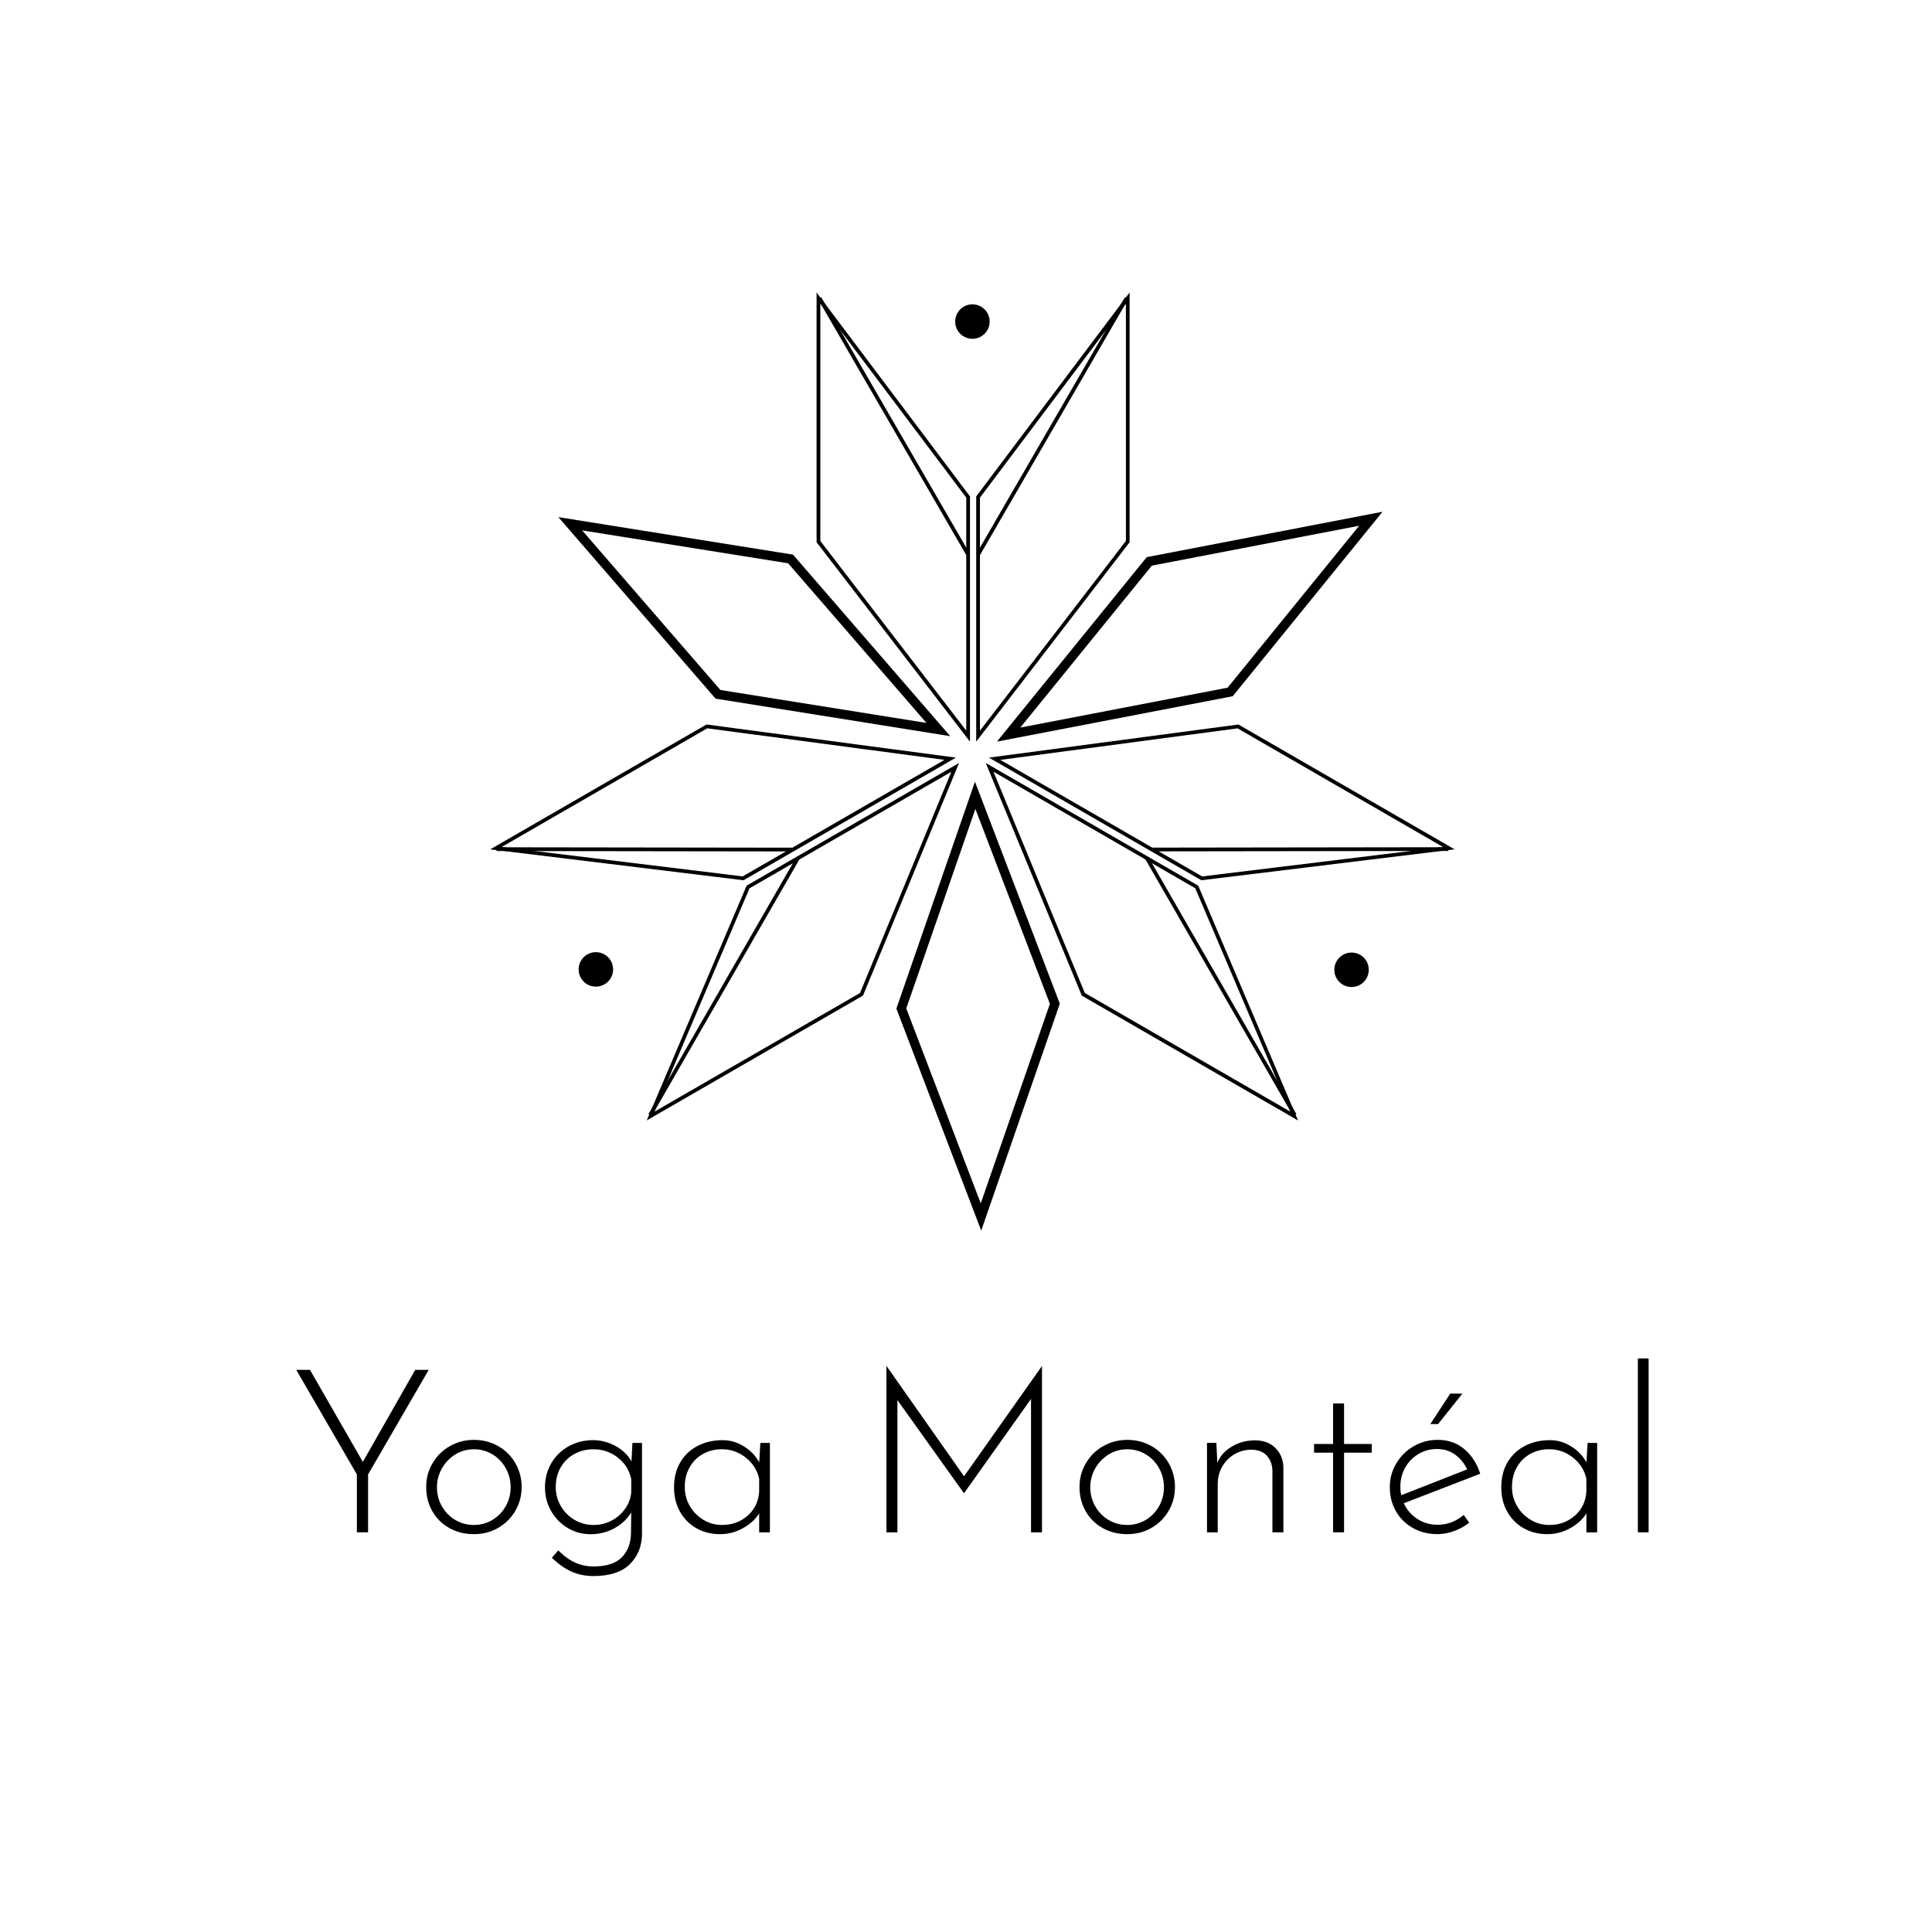 <?xml version="1.0" encoding="UTF-8"?>
<svg id="Layer_1" data-name="Layer 1" xmlns="http://www.w3.org/2000/svg" viewBox="0 0 500 500">
  <g>
    <path d="M110.95,354.52l-15.69,27.06v14.98h-2.9v-14.98l-15.69-27.06h3.55l13.68,23.81,13.56-23.81h3.49Z"/>
    <path d="M111.93,378.71c1.09-1.88,2.58-3.36,4.47-4.44,1.9-1.09,3.99-1.63,6.28-1.63s4.38.54,6.28,1.63c1.89,1.09,3.38,2.57,4.44,4.44,1.07,1.88,1.6,3.92,1.6,6.13s-.54,4.3-1.63,6.16c-1.09,1.86-2.57,3.33-4.44,4.41-1.88,1.09-3.98,1.63-6.31,1.63s-4.43-.52-6.31-1.57c-1.88-1.05-3.35-2.5-4.41-4.35-1.07-1.86-1.6-3.95-1.6-6.28s.54-4.25,1.63-6.13ZM114.36,389.81c.85,1.5,2,2.69,3.46,3.55,1.46.87,3.06,1.3,4.8,1.3s3.34-.43,4.8-1.3c1.46-.87,2.61-2.05,3.46-3.55.85-1.5,1.27-3.14,1.27-4.92s-.42-3.42-1.27-4.94c-.85-1.52-2-2.71-3.46-3.58-1.46-.87-3.06-1.3-4.8-1.3s-3.4.46-4.86,1.39c-1.46.93-2.61,2.14-3.44,3.64-.83,1.5-1.24,3.1-1.24,4.8s.42,3.42,1.27,4.92Z"/>
    <path d="M166.15,373.41v23.51c0,3.16-1.04,5.77-3.11,7.85-2.07,2.07-5.22,3.11-9.45,3.11-2.01,0-3.87-.37-5.57-1.1-1.7-.73-3.44-1.95-5.21-3.64l1.66-1.89c1.58,1.54,3.1,2.61,4.56,3.23,1.46.61,2.94.92,4.44.92,3.4,0,5.86-.77,7.4-2.31,1.54-1.54,2.35-3.61,2.43-6.22l.06-5.45c-1.03,1.7-2.48,3.06-4.35,4.09-1.88,1.03-3.92,1.54-6.13,1.54s-4.16-.53-5.95-1.6-3.23-2.53-4.29-4.38c-1.07-1.86-1.6-3.91-1.6-6.16s.55-4.42,1.66-6.28c1.1-1.86,2.61-3.31,4.5-4.35,1.9-1.05,3.99-1.57,6.28-1.57,2.01,0,3.95.5,5.8,1.51s3.24,2.34,4.15,4l.24-4.8h2.49ZM158.3,393.52c1.44-.77,2.61-1.81,3.52-3.11.91-1.3,1.42-2.7,1.54-4.2v-3.44c-.47-2.25-1.63-4.1-3.46-5.54s-3.94-2.16-6.31-2.16c-1.82,0-3.47.41-4.97,1.24-1.5.83-2.68,1.98-3.52,3.46-.85,1.48-1.27,3.17-1.27,5.06,0,1.78.43,3.42,1.3,4.92.87,1.5,2.05,2.69,3.55,3.58,1.5.89,3.14,1.33,4.92,1.33s3.27-.38,4.71-1.15Z"/>
    <path d="M199.25,373.41v23.16h-2.78v-4.92c-.91,1.5-2.29,2.77-4.15,3.82-1.86,1.05-3.87,1.57-6.04,1.57s-4.22-.5-6.01-1.51c-1.8-1.01-3.22-2.43-4.26-4.26-1.05-1.84-1.57-3.94-1.57-6.31,0-2.53.54-4.71,1.63-6.54,1.09-1.84,2.59-3.25,4.5-4.23,1.91-.99,4.08-1.48,6.49-1.48,1.89,0,3.71.53,5.45,1.6,1.74,1.07,3.06,2.45,3.97,4.15l.3-5.03h2.49ZM193.51,392.24c1.82-1.62,2.8-3.69,2.96-6.22v-3.32c-.47-2.17-1.62-3.99-3.44-5.45-1.82-1.46-3.89-2.19-6.22-2.19-1.78,0-3.4.41-4.86,1.21-1.46.81-2.62,1.95-3.46,3.44-.85,1.48-1.27,3.19-1.27,5.12,0,1.78.43,3.42,1.3,4.92.87,1.5,2.04,2.69,3.52,3.58,1.48.89,3.09,1.33,4.83,1.33,2.61,0,4.82-.81,6.63-2.43Z"/>
    <path d="M269.67,353.57v43h-2.84v-34.53l-17.29,24.34h-.12l-17.17-24.04v34.23h-2.84v-43h.06l20.02,28.49,20.14-28.49h.06Z"/>
    <path d="M281.01,378.71c1.09-1.88,2.58-3.36,4.47-4.44,1.9-1.09,3.99-1.63,6.28-1.63s4.38.54,6.28,1.63c1.89,1.09,3.38,2.57,4.44,4.44,1.07,1.88,1.6,3.92,1.6,6.13s-.54,4.3-1.63,6.16c-1.09,1.86-2.57,3.33-4.44,4.41-1.88,1.09-3.98,1.63-6.31,1.63s-4.43-.52-6.31-1.57c-1.88-1.05-3.35-2.5-4.41-4.35-1.07-1.86-1.6-3.95-1.6-6.28s.54-4.25,1.63-6.13ZM283.44,389.81c.85,1.5,2,2.69,3.46,3.55,1.46.87,3.06,1.3,4.8,1.3s3.34-.43,4.8-1.3c1.46-.87,2.61-2.05,3.46-3.55.85-1.5,1.27-3.14,1.27-4.92s-.42-3.42-1.27-4.94c-.85-1.52-2-2.71-3.46-3.58-1.46-.87-3.06-1.3-4.8-1.3s-3.4.46-4.86,1.39c-1.46.93-2.61,2.14-3.44,3.64-.83,1.5-1.24,3.1-1.24,4.8s.42,3.42,1.27,4.92Z"/>
    <path d="M330.01,374.68c1.34,1.28,2.05,2.95,2.13,5v16.88h-2.84v-16.11c-.08-1.54-.57-2.79-1.48-3.76s-2.21-1.47-3.91-1.51c-1.58,0-3.03.38-4.35,1.13-1.32.75-2.39,1.81-3.2,3.17-.81,1.36-1.21,2.91-1.21,4.65v12.44h-2.78v-23.16h2.43l.24,5.15c.75-1.78,2.02-3.19,3.82-4.23,1.8-1.05,3.78-1.57,5.95-1.57s3.87.64,5.21,1.92Z"/>
    <path d="M347.84,363.22v10.48h7.17v2.25h-7.17v20.61h-2.84v-20.61h-4.92v-2.25h4.92v-10.48h2.84Z"/>
    <path d="M378.81,392.06l1.42,2.01c-1.15.91-2.44,1.63-3.88,2.16-1.44.53-2.89.8-4.35.8-2.37,0-4.49-.53-6.37-1.6s-3.34-2.52-4.38-4.35c-1.05-1.84-1.57-3.9-1.57-6.19s.55-4.25,1.66-6.13c1.1-1.88,2.61-3.37,4.5-4.47,1.9-1.1,3.97-1.66,6.22-1.66,2.68,0,4.97.79,6.87,2.37,1.89,1.58,3.28,3.71,4.15,6.4l-19.78,7.64c.75,1.66,1.9,3,3.46,4.03,1.56,1.03,3.33,1.54,5.3,1.54,2.49,0,4.74-.85,6.75-2.55ZM367.09,376.31c-1.46.87-2.61,2.04-3.44,3.52-.83,1.48-1.24,3.13-1.24,4.94,0,.83.08,1.56.24,2.19l17.06-6.69c-.75-1.58-1.8-2.85-3.14-3.82-1.34-.97-2.9-1.45-4.68-1.45s-3.34.43-4.8,1.3ZM372.18,368.55h-2.01l5.15-7.88h3.14l-6.28,7.88Z"/>
    <path d="M413.34,373.41v23.16h-2.78v-4.92c-.91,1.5-2.29,2.77-4.15,3.82-1.86,1.05-3.87,1.57-6.04,1.57s-4.22-.5-6.01-1.51c-1.8-1.01-3.22-2.43-4.26-4.26-1.05-1.84-1.57-3.94-1.57-6.31,0-2.53.54-4.71,1.63-6.54,1.09-1.84,2.59-3.25,4.5-4.23,1.91-.99,4.08-1.48,6.49-1.48,1.89,0,3.71.53,5.45,1.6,1.74,1.07,3.06,2.45,3.97,4.15l.3-5.03h2.49ZM407.59,392.24c1.82-1.62,2.8-3.69,2.96-6.22v-3.32c-.47-2.17-1.62-3.99-3.44-5.45-1.82-1.46-3.89-2.19-6.22-2.19-1.78,0-3.4.41-4.86,1.21-1.46.81-2.62,1.95-3.46,3.44-.85,1.48-1.27,3.19-1.27,5.12,0,1.78.43,3.42,1.3,4.92.87,1.5,2.04,2.69,3.52,3.58,1.48.89,3.09,1.33,4.83,1.33,2.61,0,4.82-.81,6.63-2.43Z"/>
    <path d="M426.66,351.56v45.01h-2.78v-45.01h2.78Z"/>
  </g>
  <g>
    <g>
      <circle cx="349.78" cy="250.98" r="4.46"/>
      <g>
        <g>
          <path d="M255.94,196.07l64.55-8.57,55.97,32.31-65.55,8-54.97-31.74ZM320.29,188.5l-61.41,8.16,52.23,30.16,62.36-7.61-53.18-30.71Z"/>
          <rect x="298.1" y="219.32" width="76.73" height=".97" transform="translate(-.3 .46) rotate(-.08)"/>
        </g>
        <g>
          <path d="M255.13,197.47l54.97,31.74.06.15,25.78,60.62-55.97-32.31-.06-.15-24.79-60.04ZM309.34,229.88l-52.23-30.16,23.64,57.26,53.18,30.71-24.59-57.81Z"/>
          <rect x="315.46" y="216.97" width=".97" height="76.73" transform="translate(-85.26 191.68) rotate(-29.93)"/>
        </g>
      </g>
    </g>
    <g>
      <circle cx="251.66" cy="83.22" r="4.46"/>
      <g>
        <g>
          <path d="M251.03,191.94l-39.7-51.61v-64.63l39.7,52.77v63.47ZM212.3,140l37.77,49.1v-60.31l-37.77-50.2v61.41Z"/>
          <rect x="230.84" y="71.98" width=".97" height="76.73" transform="translate(-24.15 130.79) rotate(-30.08)"/>
        </g>
        <g>
          <path d="M252.64,191.94v-63.47l.1-.13,39.6-52.64v64.63l-.1.13-39.6,51.48ZM253.61,128.79v60.31l37.77-49.1v-61.41l-37.77,50.2Z"/>
          <rect x="233.99" y="109.86" width="76.73" height=".97" transform="translate(40.39 290.75) rotate(-59.93)"/>
        </g>
      </g>
    </g>
    <circle cx="154.21" cy="250.88" r="4.46"/>
    <g>
      <g>
        <path d="M167.38,289.97l25.85-60.77,54.97-31.74-24.85,60.19-.14.08-55.83,32.23ZM193.98,229.88l-24.59,57.81,53.18-30.7,23.64-57.26-52.23,30.16Z"/>
        <rect x="149.02" y="254.85" width="76.73" height=".97" transform="translate(-127.4 290.32) rotate(-60.07)"/>
      </g>
      <g>
        <path d="M192.42,227.81l-.16-.02-65.39-7.98,55.97-32.31.16.02,64.39,8.55-54.97,31.74ZM129.85,219.2l62.36,7.61,52.23-30.16-61.41-8.16-53.18,30.7Z"/>
        <rect x="166.38" y="181.44" width=".97" height="76.73" transform="translate(-53.16 386.37) rotate(-89.92)"/>
      </g>
    </g>
    <path d="M150.66,137.26l53.32,8.52,35.78,41.31-53.32-8.52-35.78-41.31M144.5,133.83l40.69,46.98,60.73,9.71-40.69-46.98-60.73-9.71h0Z"/>
    <path d="M252.43,209.35l19.28,50.44-17.89,51.64-19.28-50.44,17.89-51.64M252.32,202.3l-20.34,58.73,21.96,57.45,20.34-58.73-21.96-57.45h0Z"/>
    <path d="M351.75,136.06l-34.04,41.91-53.66,10.33,34.04-41.91,53.66-10.33M357.8,132.44l-61.03,11.75-38.77,47.74,61.03-11.75,38.77-47.74h0Z"/>
  </g>
</svg>